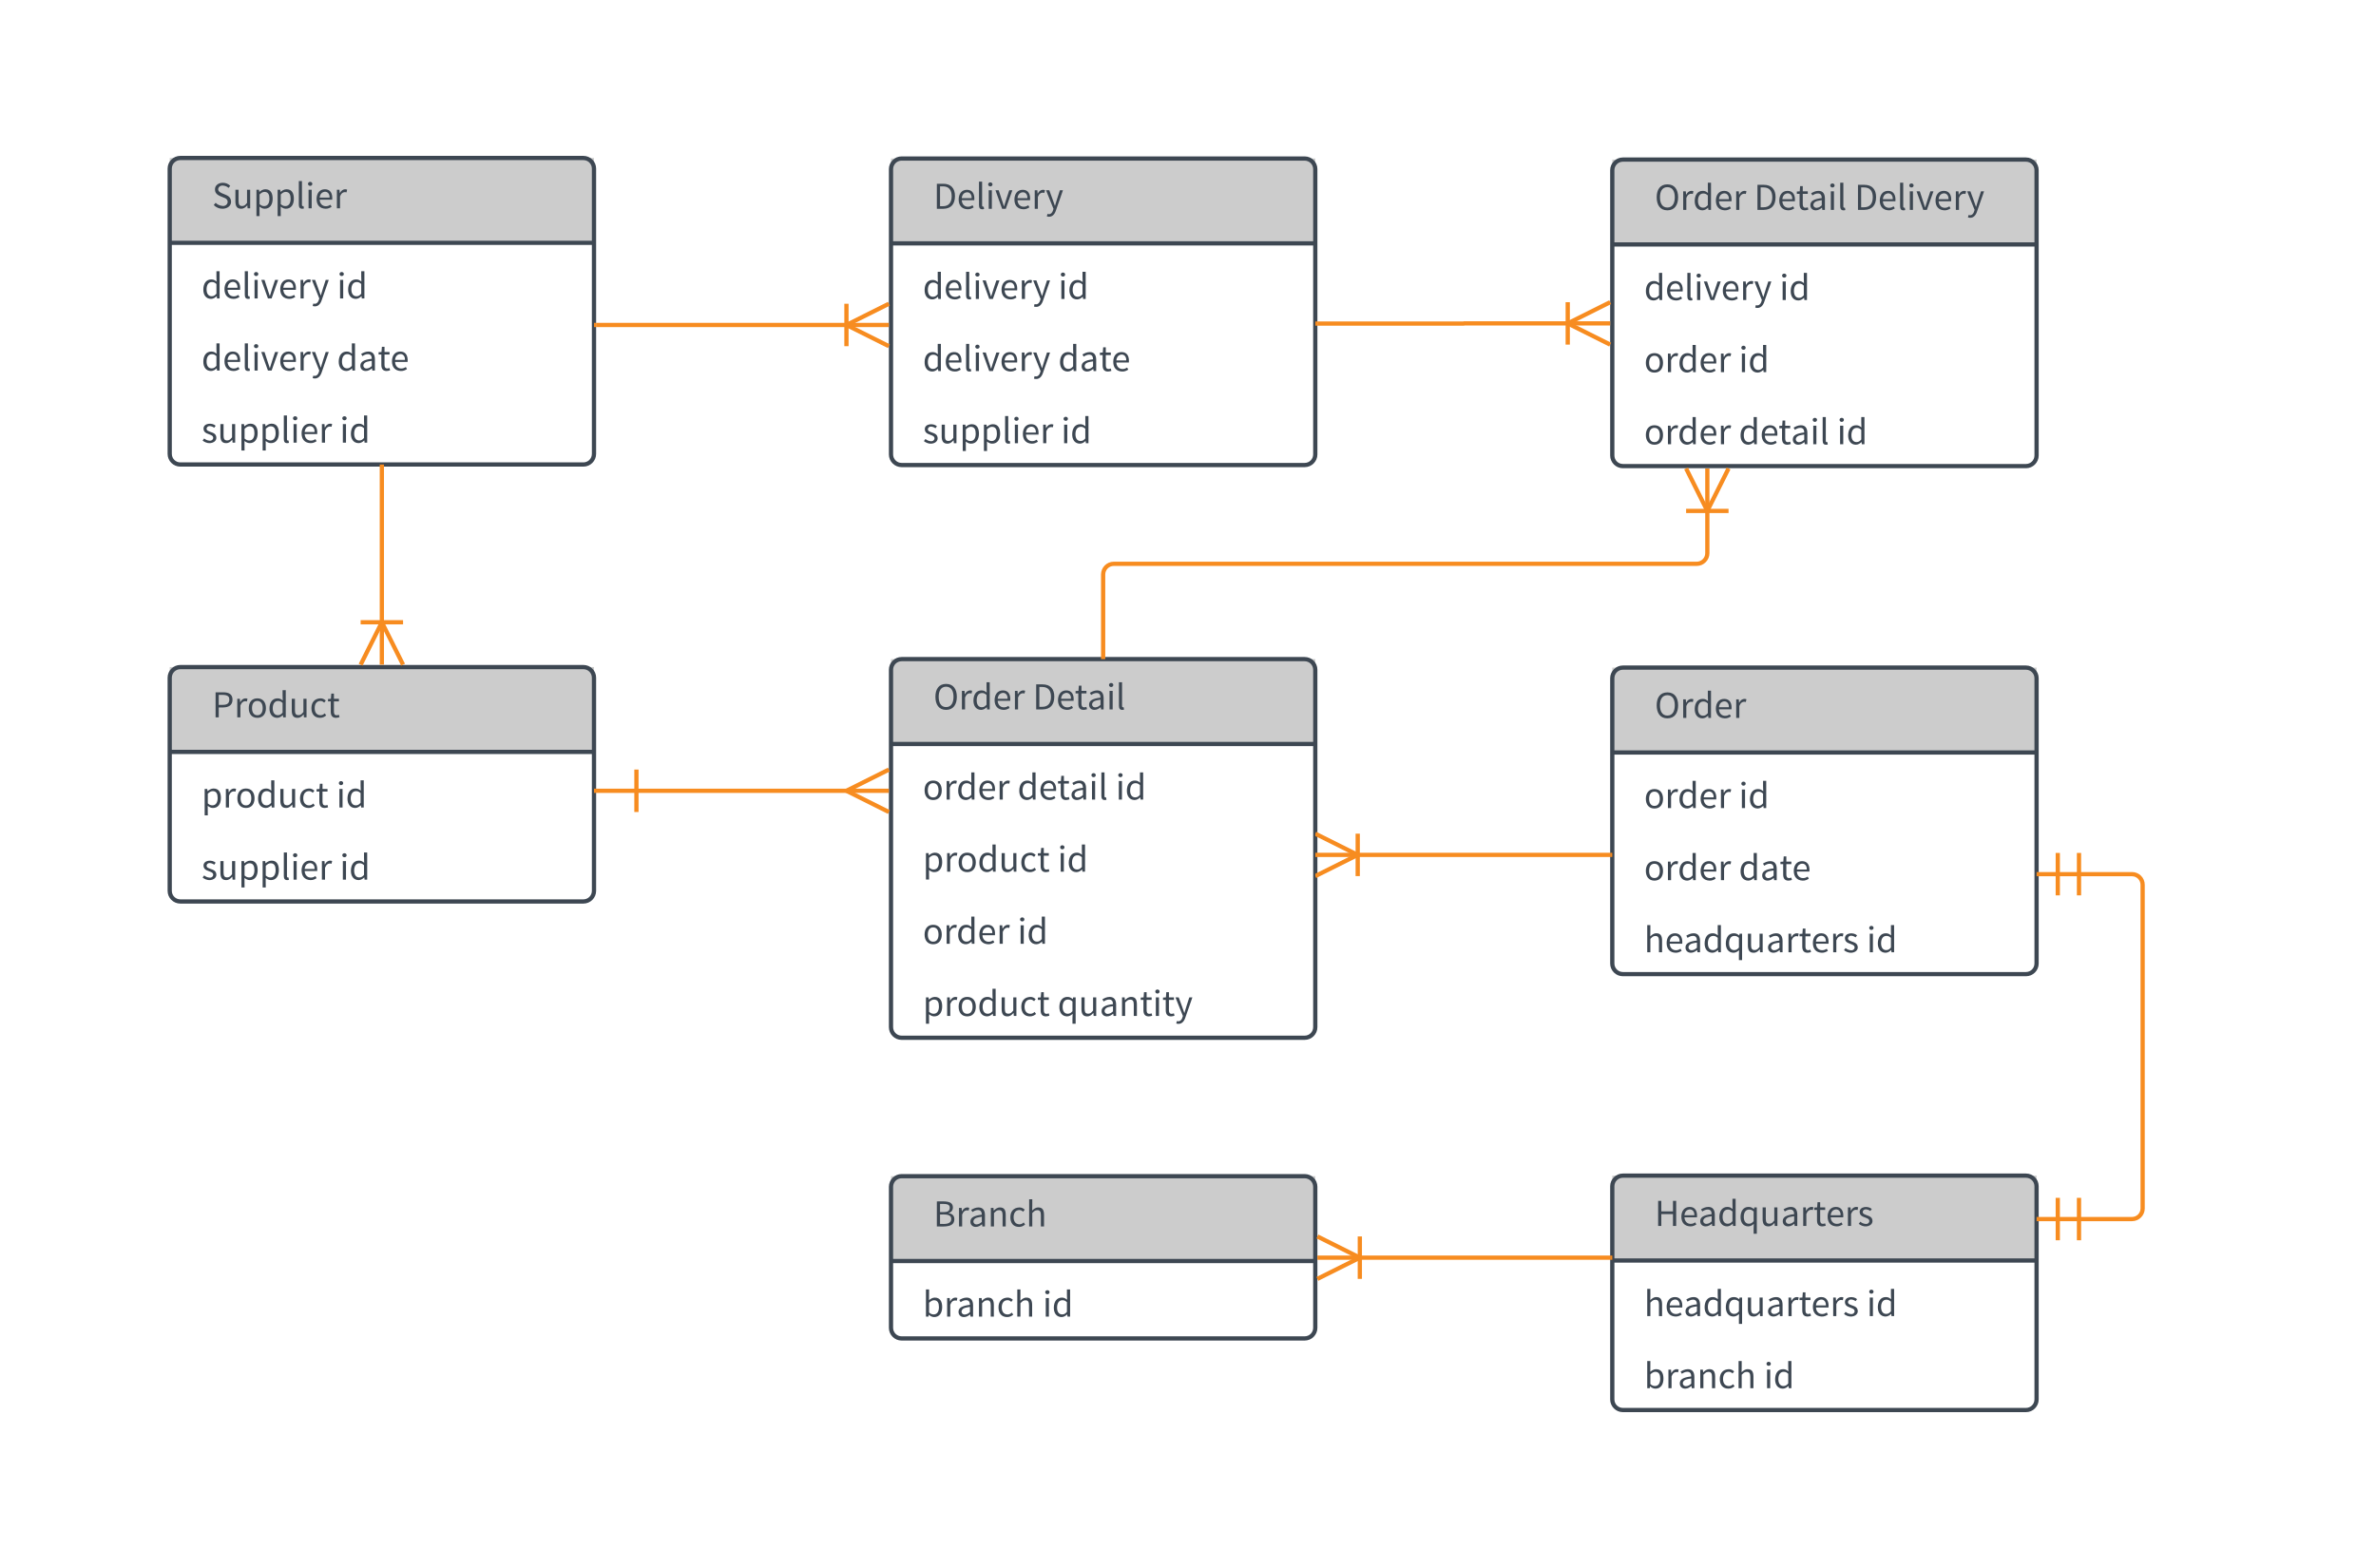 <svg xmlns="http://www.w3.org/2000/svg" xmlns:xlink="http://www.w3.org/1999/xlink" width="1120" height="739.2"><g transform="translate(0 0)"><path d="M0 0h1120v739.2H0z" fill="#fff"/><path d="M80 79.48c0-2.77 2.24-5 5-5h190c2.76 0 5 2.23 5 5v134.5c0 2.76-2.24 5-5 5H85c-2.76 0-5-2.24-5-5z" fill="#fff"/><path d="M80 74.48h200v40H80z" fill="#ccc"/><path d="M80 79.48c0-2.77 2.24-5 5-5h190c2.76 0 5 2.23 5 5v134.5c0 2.76-2.24 5-5 5H85c-2.76 0-5-2.24-5-5zM80 114.48h200" stroke="#3d4752" stroke-width="2" fill="none"/><use xlink:href="#a" transform="matrix(1,0,0,1,90,74.475) translate(10 23.712)"/><use xlink:href="#b" transform="matrix(1,0,0,1,85,116.975) translate(10 23.712)"/><use xlink:href="#c" transform="matrix(1,0,0,1,85,116.975) translate(73.828 23.712)"/><use xlink:href="#b" transform="matrix(1,0,0,1,85,150.975) translate(10 23.712)"/><use xlink:href="#d" transform="matrix(1,0,0,1,85,150.975) translate(73.828 23.712)"/><use xlink:href="#e" transform="matrix(1,0,0,1,85,184.975) translate(10 23.712)"/><use xlink:href="#c" transform="matrix(1,0,0,1,85,184.975) translate(75.142 23.712)"/><path d="M420 79.73c0-2.77 2.24-5 5-5h190c2.76 0 5 2.23 5 5v134.5c0 2.76-2.24 5-5 5H425c-2.76 0-5-2.24-5-5z" fill="#fff"/><path d="M420 74.73h200v40H420z" fill="#ccc"/><path d="M420 79.73c0-2.77 2.24-5 5-5h190c2.76 0 5 2.23 5 5v134.5c0 2.76-2.24 5-5 5H425c-2.76 0-5-2.24-5-5zM420 114.73h200" stroke="#3d4752" stroke-width="2" fill="none"/><use xlink:href="#f" transform="matrix(1,0,0,1,430,74.725) translate(10 23.712)"/><use xlink:href="#b" transform="matrix(1,0,0,1,425,117.225) translate(10 23.712)"/><use xlink:href="#c" transform="matrix(1,0,0,1,425,117.225) translate(73.828 23.712)"/><use xlink:href="#b" transform="matrix(1,0,0,1,425,151.225) translate(10 23.712)"/><use xlink:href="#d" transform="matrix(1,0,0,1,425,151.225) translate(73.828 23.712)"/><use xlink:href="#e" transform="matrix(1,0,0,1,425,185.225) translate(10 23.712)"/><use xlink:href="#c" transform="matrix(1,0,0,1,425,185.225) translate(75.142 23.712)"/><path d="M760 80.23c0-2.77 2.24-5 5-5h190c2.76 0 5 2.23 5 5v134.5c0 2.76-2.24 5-5 5H765c-2.76 0-5-2.24-5-5z" fill="#fff"/><path d="M760 75.23h200v40H760z" fill="#ccc"/><path d="M760 80.23c0-2.77 2.24-5 5-5h190c2.76 0 5 2.23 5 5v134.5c0 2.76-2.24 5-5 5H765c-2.76 0-5-2.24-5-5zM760 115.23h200" stroke="#3d4752" stroke-width="2" fill="none"/><use xlink:href="#g" transform="matrix(1,0,0,1,770,75.225) translate(10 23.712)"/><use xlink:href="#h" transform="matrix(1,0,0,1,770,75.225) translate(56.818 23.712)"/><use xlink:href="#i" transform="matrix(1,0,0,1,770,75.225) translate(104.194 23.712)"/><use xlink:href="#b" transform="matrix(1,0,0,1,765,117.725) translate(10 23.712)"/><use xlink:href="#c" transform="matrix(1,0,0,1,765,117.725) translate(73.828 23.712)"/><use xlink:href="#j" transform="matrix(1,0,0,1,765,151.725) translate(10 23.712)"/><use xlink:href="#c" transform="matrix(1,0,0,1,765,151.725) translate(54.622 23.712)"/><use xlink:href="#j" transform="matrix(1,0,0,1,765,185.725) translate(10 23.712)"/><use xlink:href="#k" transform="matrix(1,0,0,1,765,185.725) translate(54.622 23.712)"/><use xlink:href="#c" transform="matrix(1,0,0,1,765,185.725) translate(100.918 23.712)"/><path d="M281 153.2h138" stroke="#f78c20" stroke-width="2" fill="none"/><path d="M281 154.2h-1v-2h1zM419.45 144.1l-18.2 9.1 18.2 9.1-.9 1.8-21.8-10.9 21.8-10.9z" fill="#f78c20"/><path d="M400 163.2h-2v-20h2z" fill="#f78c20"/><path d="M621 152.54h68.96c.02 0 .04-.02.04-.04s.02-.04.04-.04H759" stroke="#f78c20" stroke-width="2" fill="none"/><path d="M621 153.54h-1v-2h1zM759.45 143.36l-18.2 9.1 18.2 9.1-.9 1.8-21.8-10.9 21.8-10.9z" fill="#f78c20"/><path d="M740 162.46h-2v-20h2z" fill="#f78c20"/><path d="M80 319.48c0-2.77 2.24-5 5-5h190c2.76 0 5 2.23 5 5v100.5c0 2.76-2.24 5-5 5H85c-2.76 0-5-2.24-5-5z" fill="#fff"/><path d="M80 314.48h200v40H80z" fill="#ccc"/><path d="M80 319.48c0-2.77 2.24-5 5-5h190c2.76 0 5 2.23 5 5v100.5c0 2.76-2.24 5-5 5H85c-2.76 0-5-2.24-5-5zM80 354.48h200" stroke="#3d4752" stroke-width="2" fill="none"/><use xlink:href="#l" transform="matrix(1,0,0,1,90,314.475) translate(10 23.712)"/><use xlink:href="#m" transform="matrix(1,0,0,1,85,356.975) translate(10 23.712)"/><use xlink:href="#c" transform="matrix(1,0,0,1,85,356.975) translate(73.522 23.712)"/><use xlink:href="#e" transform="matrix(1,0,0,1,85,390.975) translate(10 23.712)"/><use xlink:href="#c" transform="matrix(1,0,0,1,85,390.975) translate(75.142 23.712)"/><path d="M180 218.98v94.37" stroke="#f78c20" stroke-width="2" fill="none"/><path d="M190.9 312.9l-1.8.9-9.1-18.2-9.1 18.2-1.8-.9 10.9-21.78z" fill="#f78c20"/><path d="M190 294.35h-20v-2h20z" fill="#f78c20"/><path d="M420 315.73c0-2.77 2.24-5 5-5h190c2.76 0 5 2.23 5 5v168.5c0 2.76-2.24 5-5 5H425c-2.76 0-5-2.24-5-5z" fill="#fff"/><path d="M420 310.73h200v40H420z" fill="#ccc"/><path d="M420 315.73c0-2.77 2.24-5 5-5h190c2.76 0 5 2.23 5 5v168.5c0 2.76-2.24 5-5 5H425c-2.76 0-5-2.24-5-5zM420 350.73h200" stroke="#3d4752" stroke-width="2" fill="none"/><use xlink:href="#g" transform="matrix(1,0,0,1,430,310.725) translate(10 23.712)"/><use xlink:href="#n" transform="matrix(1,0,0,1,430,310.725) translate(56.818 23.712)"/><use xlink:href="#j" transform="matrix(1,0,0,1,425,353.225) translate(10 23.712)"/><use xlink:href="#k" transform="matrix(1,0,0,1,425,353.225) translate(54.622 23.712)"/><use xlink:href="#c" transform="matrix(1,0,0,1,425,353.225) translate(100.918 23.712)"/><use xlink:href="#m" transform="matrix(1,0,0,1,425,387.225) translate(10 23.712)"/><use xlink:href="#c" transform="matrix(1,0,0,1,425,387.225) translate(73.522 23.712)"/><use xlink:href="#j" transform="matrix(1,0,0,1,425,421.225) translate(10 23.712)"/><use xlink:href="#c" transform="matrix(1,0,0,1,425,421.225) translate(54.622 23.712)"/><use xlink:href="#m" transform="matrix(1,0,0,1,425,455.225) translate(10 23.712)"/><use xlink:href="#o" transform="matrix(1,0,0,1,425,455.225) translate(73.522 23.712)"/><path d="M760 319.73c0-2.77 2.24-5 5-5h190c2.76 0 5 2.23 5 5v134.5c0 2.76-2.24 5-5 5H765c-2.76 0-5-2.24-5-5z" fill="#fff"/><path d="M760 314.73h200v40H760z" fill="#ccc"/><path d="M760 319.73c0-2.77 2.24-5 5-5h190c2.76 0 5 2.23 5 5v134.5c0 2.76-2.24 5-5 5H765c-2.76 0-5-2.24-5-5zM760 354.73h200" stroke="#3d4752" stroke-width="2" fill="none"/><use xlink:href="#p" transform="matrix(1,0,0,1,770,314.725) translate(10 23.712)"/><use xlink:href="#j" transform="matrix(1,0,0,1,765,357.225) translate(10 23.712)"/><use xlink:href="#c" transform="matrix(1,0,0,1,765,357.225) translate(54.622 23.712)"/><use xlink:href="#j" transform="matrix(1,0,0,1,765,391.225) translate(10 23.712)"/><use xlink:href="#d" transform="matrix(1,0,0,1,765,391.225) translate(54.622 23.712)"/><use xlink:href="#q" transform="matrix(1,0,0,1,765,425.225) translate(10 23.712)"/><use xlink:href="#c" transform="matrix(1,0,0,1,765,425.225) translate(114.904 23.712)"/><path d="M280 372.8h139" stroke="#f78c20" stroke-width="2" fill="none"/><path d="M301 382.8h-2v-20h2zM419.45 363.7l-18.2 9.1 18.2 9.1-.9 1.8-21.8-10.9 21.8-10.9z" fill="#f78c20"/><path d="M520 310.73V270.8c0-2.77 2.24-5 5-5h274.8c2.76 0 5-2.24 5-5v-39.93" stroke="#f78c20" stroke-width="2" fill="none"/><path d="M815.7 221.3l-10.9 21.8-10.9-21.8 1.8-.88 9.1 18.2 9.1-18.2z" fill="#f78c20"/><path d="M814.8 241.87h-20v-2h20z" fill="#f78c20"/><path d="M759 403.02H620" stroke="#f78c20" stroke-width="2" fill="none"/><path d="M760 404.02h-1v-2h1zM642.24 403.02l-21.8 10.9-.44-.9v-1.12l17.76-8.88-17.76-8.88v-1.12l.45-.9z" fill="#f78c20"/><path d="M641 413.02h-2v-20h2z" fill="#f78c20"/><path d="M760 559.23c0-2.77 2.24-5 5-5h190c2.76 0 5 2.23 5 5v100.5c0 2.76-2.24 5-5 5H765c-2.76 0-5-2.24-5-5z" fill="#fff"/><path d="M760 554.23h200v40H760z" fill="#ccc"/><path d="M760 559.23c0-2.77 2.24-5 5-5h190c2.76 0 5 2.23 5 5v100.5c0 2.76-2.24 5-5 5H765c-2.76 0-5-2.24-5-5zM760 594.23h200" stroke="#3d4752" stroke-width="2" fill="none"/><g><use xlink:href="#r" transform="matrix(1,0,0,1,770,554.225) translate(10 23.712)"/></g><g><use xlink:href="#q" transform="matrix(1,0,0,1,765,596.725) translate(10 23.712)"/><use xlink:href="#c" transform="matrix(1,0,0,1,765,596.725) translate(114.904 23.712)"/></g><g><use xlink:href="#s" transform="matrix(1,0,0,1,765,630.725) translate(10 23.712)"/><use xlink:href="#c" transform="matrix(1,0,0,1,765,630.725) translate(66.484 23.712)"/></g><path d="M960 412.1h45c2.76 0 5 2.24 5 5v152.6c0 2.75-2.24 5-5 5h-45" stroke="#f78c20" stroke-width="2" fill="none"/><path d="M971 422.1h-2v-20h2zM981 422.1h-2v-20h2zM971 584.7h-2v-20h2zM981 584.7h-2v-20h2z" fill="#f78c20"/><path d="M420 559.48c0-2.77 2.24-5 5-5h190c2.76 0 5 2.23 5 5v66.5c0 2.76-2.24 5-5 5H425c-2.76 0-5-2.24-5-5z" fill="#fff"/><path d="M420 554.48h200v40H420z" fill="#ccc"/><path d="M420 559.48c0-2.77 2.24-5 5-5h190c2.76 0 5 2.23 5 5v66.5c0 2.76-2.24 5-5 5H425c-2.76 0-5-2.24-5-5zM420 594.48h200" stroke="#3d4752" stroke-width="2" fill="none"/><g><use xlink:href="#t" transform="matrix(1,0,0,1,430,554.475) translate(10 23.712)"/></g><g><use xlink:href="#s" transform="matrix(1,0,0,1,425,596.975) translate(10 23.712)"/><use xlink:href="#c" transform="matrix(1,0,0,1,425,596.975) translate(66.484 23.712)"/></g><path d="M759 592.9H621" stroke="#f78c20" stroke-width="2" fill="none"/><path d="M760 593.9h-1v-2h1zM643.24 592.9l-21.8 10.9-.9-1.8 18.22-9.1-18.2-9.1.9-1.8z" fill="#f78c20"/><path d="M642 602.9h-2v-20h2z" fill="#f78c20"/><defs><path fill="#3d4752" d="M484-238C550-39 325 64 144-14 105-31 71-55 42-85l50-58c40 43 104 74 181 82 133 14 185-145 71-202-108-54-270-71-270-231 0-151 176-210 315-152 34 14 62 35 85 59l-45 54c-37-35-82-56-149-62-101-9-166 104-87 165 91 70 252 74 291 192" id="u"/><path fill="#3d4752" d="M224 12C112 12 76-61 75-178v-308h83v297c1 82 17 130 91 130 69 0 90-36 131-82v-345h82V0h-68l-7-76h-3c-42 46-81 88-160 88" id="v"/><path fill="#3d4752" d="M297 12c-57 0-97-28-135-56 3 81 2 165 2 249H82v-691h68l7 56h3c39-32 90-68 155-68 140 0 192 106 192 248 0 150-68 262-210 262zm-3-441c-58 0-90 33-130 66v255c34 29 69 51 119 51 100 0 139-86 139-193 0-101-29-179-128-179" id="w"/><path fill="#3d4752" d="M169 12c-67 0-86-42-87-110v-614h82v620c-2 29 15 42 41 34l11 62c-13 6-27 8-47 8" id="x"/><path fill="#3d4752" d="M181-639c0 30-26 53-57 53s-57-23-57-53c0-31 26-53 57-53s57 22 57 53zM82-486h82V0H82v-486" id="y"/><path fill="#3d4752" d="M279 12C129 6 46-87 46-242c0-148 77-256 218-256 148 0 205 117 191 273H127c4 97 64 171 162 171 51 0 87-18 121-38l29 54c-42 25-92 53-160 50zm107-291c7-109-70-183-170-143-53 21-83 73-90 143h260" id="z"/><path fill="#3d4752" d="M334-416c-89-26-142 29-170 104V0H82v-486h68l7 88h3c31-63 101-124 190-90" id="A"/><g id="a"><use transform="matrix(0.018,0,0,0.018,0,0)" xlink:href="#u"/><use transform="matrix(0.018,0,0,0.018,9.612,0)" xlink:href="#v"/><use transform="matrix(0.018,0,0,0.018,19.404,0)" xlink:href="#w"/><use transform="matrix(0.018,0,0,0.018,29.394,0)" xlink:href="#w"/><use transform="matrix(0.018,0,0,0.018,39.384,0)" xlink:href="#x"/><use transform="matrix(0.018,0,0,0.018,43.974,0)" xlink:href="#y"/><use transform="matrix(0.018,0,0,0.018,48.402,0)" xlink:href="#z"/><use transform="matrix(0.018,0,0,0.018,57.33,0)" xlink:href="#A"/></g><path fill="#3d4752" d="M248 12C114 10 43-95 47-242c4-146 72-256 211-256 65 0 96 26 136 56-6-85-3-179-4-270h83V0h-68l-7-57h-3c-35 32-83 69-147 69zm24-441c-97 0-138 83-140 186-2 104 39 186 134 186 59 0 90-30 124-67v-254c-35-31-64-51-118-51" id="B"/><path fill="#3d4752" d="M12-486h85c46 139 93 277 137 419h4c42-142 90-280 136-419h81L283 0h-96" id="C"/><path fill="#3d4752" d="M49 134c97 31 140-55 158-133L12-486h85c49 135 100 267 146 406h4c40-138 84-271 128-406h80L272 40c-31 99-101 199-239 159" id="D"/><g id="b"><use transform="matrix(0.018,0,0,0.018,0,0)" xlink:href="#B"/><use transform="matrix(0.018,0,0,0.018,9.99,0)" xlink:href="#z"/><use transform="matrix(0.018,0,0,0.018,18.918,0)" xlink:href="#x"/><use transform="matrix(0.018,0,0,0.018,23.508,0)" xlink:href="#y"/><use transform="matrix(0.018,0,0,0.018,27.936,0)" xlink:href="#C"/><use transform="matrix(0.018,0,0,0.018,36.27,0)" xlink:href="#z"/><use transform="matrix(0.018,0,0,0.018,45.198,0)" xlink:href="#A"/><use transform="matrix(0.018,0,0,0.018,51.786,0)" xlink:href="#D"/></g><g id="c"><use transform="matrix(0.018,0,0,0.018,0,0)" xlink:href="#y"/><use transform="matrix(0.018,0,0,0.018,4.428,0)" xlink:href="#B"/></g><path fill="#3d4752" d="M201 12C118 12 58-40 58-126c0-53 24-94 72-122s123-49 227-60c-1-72-27-121-100-122-60-1-108 28-145 52l-33-57c46-28 114-63 191-63 121 0 168 82 169 200V0h-68c-4-19-2-42-9-58-42 33-92 70-161 70zm23-66c62-5 93-31 133-65v-135c-89 14-171 22-207 80-36 57 6 125 74 120" id="E"/><path fill="#3d4752" d="M235 12C135 12 96-49 96-150v-269H24v-62l76-5 10-136h69v136h131v67H179v270c1 58 17 94 75 94 19 0 41-7 55-13l16 62c-25 8-58 18-90 18" id="F"/><g id="d"><use transform="matrix(0.018,0,0,0.018,0,0)" xlink:href="#B"/><use transform="matrix(0.018,0,0,0.018,9.99,0)" xlink:href="#E"/><use transform="matrix(0.018,0,0,0.018,19.206,0)" xlink:href="#F"/><use transform="matrix(0.018,0,0,0.018,25.11,0)" xlink:href="#z"/></g><path fill="#3d4752" d="M374-191C441-40 261 57 110-7 79-20 51-36 28-55l41-55c40 31 77 52 143 58 87 8 128-92 60-134-81-50-214-50-220-174-7-157 230-170 318-83l-39 52c-30-22-63-38-111-43-80-8-120 85-56 122 69 40 177 47 210 121" id="G"/><g id="e"><use transform="matrix(0.018,0,0,0.018,0,0)" xlink:href="#G"/><use transform="matrix(0.018,0,0,0.018,7.542,0)" xlink:href="#v"/><use transform="matrix(0.018,0,0,0.018,17.334,0)" xlink:href="#w"/><use transform="matrix(0.018,0,0,0.018,27.324,0)" xlink:href="#w"/><use transform="matrix(0.018,0,0,0.018,37.314,0)" xlink:href="#x"/><use transform="matrix(0.018,0,0,0.018,41.904,0)" xlink:href="#y"/><use transform="matrix(0.018,0,0,0.018,46.332,0)" xlink:href="#z"/><use transform="matrix(0.018,0,0,0.018,55.26,0)" xlink:href="#A"/></g><path fill="#3d4752" d="M564-331C562-123 464-4 258 0H90v-656h164c204-1 312 119 310 325zm-86 0c0-161-72-257-230-257h-75v520h75c158 1 230-103 230-263" id="H"/><g id="f"><use transform="matrix(0.018,0,0,0.018,0,0)" xlink:href="#H"/><use transform="matrix(0.018,0,0,0.018,11.07,0)" xlink:href="#z"/><use transform="matrix(0.018,0,0,0.018,19.998,0)" xlink:href="#x"/><use transform="matrix(0.018,0,0,0.018,24.588,0)" xlink:href="#y"/><use transform="matrix(0.018,0,0,0.018,29.016,0)" xlink:href="#C"/><use transform="matrix(0.018,0,0,0.018,37.35,0)" xlink:href="#z"/><use transform="matrix(0.018,0,0,0.018,46.278,0)" xlink:href="#A"/><use transform="matrix(0.018,0,0,0.018,52.866,0)" xlink:href="#D"/></g><path fill="#3d4752" d="M613-331c0 199-89 343-281 343C139 12 52-132 52-331c0-198 88-337 280-337 191 0 281 139 281 337zm-475 0c0 148 53 270 194 270s194-122 194-270c0-147-54-264-194-264S138-478 138-331" id="I"/><g id="g"><use transform="matrix(0.018,0,0,0.018,0,0)" xlink:href="#I"/><use transform="matrix(0.018,0,0,0.018,11.952,0)" xlink:href="#A"/><use transform="matrix(0.018,0,0,0.018,18.018,0)" xlink:href="#B"/><use transform="matrix(0.018,0,0,0.018,28.008,0)" xlink:href="#z"/><use transform="matrix(0.018,0,0,0.018,36.936,0)" xlink:href="#A"/></g><g id="h"><use transform="matrix(0.018,0,0,0.018,0,0)" xlink:href="#H"/><use transform="matrix(0.018,0,0,0.018,11.07,0)" xlink:href="#z"/><use transform="matrix(0.018,0,0,0.018,19.746,0)" xlink:href="#F"/><use transform="matrix(0.018,0,0,0.018,25.506,0)" xlink:href="#E"/><use transform="matrix(0.018,0,0,0.018,34.722,0)" xlink:href="#y"/><use transform="matrix(0.018,0,0,0.018,39.15,0)" xlink:href="#x"/></g><g id="i"><use transform="matrix(0.018,0,0,0.018,0,0)" xlink:href="#H"/><use transform="matrix(0.018,0,0,0.018,11.07,0)" xlink:href="#z"/><use transform="matrix(0.018,0,0,0.018,19.998,0)" xlink:href="#x"/><use transform="matrix(0.018,0,0,0.018,24.588,0)" xlink:href="#y"/><use transform="matrix(0.018,0,0,0.018,29.016,0)" xlink:href="#C"/><use transform="matrix(0.018,0,0,0.018,37.35,0)" xlink:href="#z"/><use transform="matrix(0.018,0,0,0.018,46.278,0)" xlink:href="#A"/><use transform="matrix(0.018,0,0,0.018,52.866,0)" xlink:href="#D"/></g><path fill="#3d4752" d="M271 12C125 12 46-91 46-242c0-152 79-256 225-256s225 104 225 256c0 151-79 254-225 254zm0-442c-100 0-140 84-140 188S172-56 271-56s140-82 140-186-40-188-140-188" id="J"/><g id="j"><use transform="matrix(0.018,0,0,0.018,0,0)" xlink:href="#J"/><use transform="matrix(0.018,0,0,0.018,9.756,0)" xlink:href="#A"/><use transform="matrix(0.018,0,0,0.018,15.822,0)" xlink:href="#B"/><use transform="matrix(0.018,0,0,0.018,25.812,0)" xlink:href="#z"/><use transform="matrix(0.018,0,0,0.018,34.74,0)" xlink:href="#A"/></g><g id="k"><use transform="matrix(0.018,0,0,0.018,0,0)" xlink:href="#B"/><use transform="matrix(0.018,0,0,0.018,9.99,0)" xlink:href="#z"/><use transform="matrix(0.018,0,0,0.018,18.666,0)" xlink:href="#F"/><use transform="matrix(0.018,0,0,0.018,24.426,0)" xlink:href="#E"/><use transform="matrix(0.018,0,0,0.018,33.642,0)" xlink:href="#y"/><use transform="matrix(0.018,0,0,0.018,38.07,0)" xlink:href="#x"/></g><path fill="#3d4752" d="M533-463c0 144-98 200-242 203H173V0H90v-656h201c145 0 242 48 242 193zm-83 0c5-141-139-126-277-126v261h108c107-1 165-34 169-135" id="K"/><path fill="#3d4752" d="M274 12C124 12 46-89 46-242c0-154 84-249 234-256 64-3 108 29 142 58l-41 53c-27-22-53-43-98-43-104 0-152 81-152 188S178-60 281-56c50 2 87-25 114-49l37 54c-39 34-91 63-158 63" id="L"/><g id="l"><use transform="matrix(0.018,0,0,0.018,0,0)" xlink:href="#K"/><use transform="matrix(0.018,0,0,0.018,10.368,0)" xlink:href="#A"/><use transform="matrix(0.018,0,0,0.018,16.434,0)" xlink:href="#J"/><use transform="matrix(0.018,0,0,0.018,26.19,0)" xlink:href="#B"/><use transform="matrix(0.018,0,0,0.018,36.18,0)" xlink:href="#v"/><use transform="matrix(0.018,0,0,0.018,45.972,0)" xlink:href="#L"/><use transform="matrix(0.018,0,0,0.018,54.18,0)" xlink:href="#F"/></g><g id="m"><use transform="matrix(0.018,0,0,0.018,0,0)" xlink:href="#w"/><use transform="matrix(0.018,0,0,0.018,9.99,0)" xlink:href="#A"/><use transform="matrix(0.018,0,0,0.018,16.056,0)" xlink:href="#J"/><use transform="matrix(0.018,0,0,0.018,25.812,0)" xlink:href="#B"/><use transform="matrix(0.018,0,0,0.018,35.802,0)" xlink:href="#v"/><use transform="matrix(0.018,0,0,0.018,45.594,0)" xlink:href="#L"/><use transform="matrix(0.018,0,0,0.018,53.802,0)" xlink:href="#F"/></g><g id="n"><use transform="matrix(0.018,0,0,0.018,0,0)" xlink:href="#H"/><use transform="matrix(0.018,0,0,0.018,11.07,0)" xlink:href="#z"/><use transform="matrix(0.018,0,0,0.018,19.746,0)" xlink:href="#F"/><use transform="matrix(0.018,0,0,0.018,25.506,0)" xlink:href="#E"/><use transform="matrix(0.018,0,0,0.018,34.722,0)" xlink:href="#y"/><use transform="matrix(0.018,0,0,0.018,39.15,0)" xlink:href="#x"/></g><path fill="#3d4752" d="M248 12C114 10 43-95 47-242c4-146 72-256 211-256 68 0 98 26 141 58l8-46h66v691h-83c0-87-2-177 4-259-35 31-84 66-146 66zm24-441c-97 0-138 83-140 186-2 104 39 186 134 186 59 0 90-30 124-67v-254c-35-31-64-51-118-51" id="M"/><path fill="#3d4752" d="M297-427c-68 0-89 36-133 75V0H82v-486h68l7 70h3c43-40 85-82 163-82 111 0 147 74 148 190V0h-82v-297c-1-82-18-130-92-130" id="N"/><g id="o"><use transform="matrix(0.018,0,0,0.018,0,0)" xlink:href="#M"/><use transform="matrix(0.018,0,0,0.018,9.9,0)" xlink:href="#v"/><use transform="matrix(0.018,0,0,0.018,19.692,0)" xlink:href="#E"/><use transform="matrix(0.018,0,0,0.018,28.908,0)" xlink:href="#N"/><use transform="matrix(0.018,0,0,0.018,38.754,0)" xlink:href="#F"/><use transform="matrix(0.018,0,0,0.018,44.838,0)" xlink:href="#y"/><use transform="matrix(0.018,0,0,0.018,49.266,0)" xlink:href="#F"/><use transform="matrix(0.018,0,0,0.018,55.35,0)" xlink:href="#D"/></g><g id="p"><use transform="matrix(0.018,0,0,0.018,0,0)" xlink:href="#I"/><use transform="matrix(0.018,0,0,0.018,11.952,0)" xlink:href="#A"/><use transform="matrix(0.018,0,0,0.018,18.018,0)" xlink:href="#B"/><use transform="matrix(0.018,0,0,0.018,28.008,0)" xlink:href="#z"/><use transform="matrix(0.018,0,0,0.018,36.936,0)" xlink:href="#A"/></g><path fill="#3d4752" d="M297-427c-68 0-89 36-133 75V0H82v-712h82c0 99 1 199-3 294 44-38 85-80 162-80 111 0 147 74 148 190V0h-82v-297c-1-82-18-130-92-130" id="O"/><g id="q"><use transform="matrix(0.018,0,0,0.018,0,0)" xlink:href="#O"/><use transform="matrix(0.018,0,0,0.018,9.792,0)" xlink:href="#z"/><use transform="matrix(0.018,0,0,0.018,18.468,0)" xlink:href="#E"/><use transform="matrix(0.018,0,0,0.018,27.684,0)" xlink:href="#B"/><use transform="matrix(0.018,0,0,0.018,37.674,0)" xlink:href="#M"/><use transform="matrix(0.018,0,0,0.018,47.574,0)" xlink:href="#v"/><use transform="matrix(0.018,0,0,0.018,57.366,0)" xlink:href="#E"/><use transform="matrix(0.018,0,0,0.018,66.582,0)" xlink:href="#A"/><use transform="matrix(0.018,0,0,0.018,72.828,0)" xlink:href="#F"/><use transform="matrix(0.018,0,0,0.018,78.732,0)" xlink:href="#z"/><use transform="matrix(0.018,0,0,0.018,87.66,0)" xlink:href="#A"/><use transform="matrix(0.018,0,0,0.018,93.726,0)" xlink:href="#G"/></g><path fill="#3d4752" d="M90-656h83v275h305v-275h84V0h-84v-309H173V0H90v-656" id="P"/><g id="r"><use transform="matrix(0.018,0,0,0.018,0,0)" xlink:href="#P"/><use transform="matrix(0.018,0,0,0.018,11.736,0)" xlink:href="#z"/><use transform="matrix(0.018,0,0,0.018,20.412,0)" xlink:href="#E"/><use transform="matrix(0.018,0,0,0.018,29.628,0)" xlink:href="#B"/><use transform="matrix(0.018,0,0,0.018,39.618,0)" xlink:href="#M"/><use transform="matrix(0.018,0,0,0.018,49.518,0)" xlink:href="#v"/><use transform="matrix(0.018,0,0,0.018,59.31,0)" xlink:href="#E"/><use transform="matrix(0.018,0,0,0.018,68.526,0)" xlink:href="#A"/><use transform="matrix(0.018,0,0,0.018,74.772,0)" xlink:href="#F"/><use transform="matrix(0.018,0,0,0.018,80.676,0)" xlink:href="#z"/><use transform="matrix(0.018,0,0,0.018,89.604,0)" xlink:href="#A"/><use transform="matrix(0.018,0,0,0.018,95.67,0)" xlink:href="#G"/></g><path fill="#3d4752" d="M297 12c-57 0-104-28-139-60h-3l-7 48H82v-712h82c0 94 1 190-2 282 38-32 88-68 152-68 139 0 193 105 193 247 0 150-68 263-210 263zm125-262c0-101-29-177-128-179-39 0-83 22-130 66v255c33 29 70 51 119 51 100 0 139-86 139-193" id="Q"/><g id="s"><use transform="matrix(0.018,0,0,0.018,0,0)" xlink:href="#Q"/><use transform="matrix(0.018,0,0,0.018,9.99,0)" xlink:href="#A"/><use transform="matrix(0.018,0,0,0.018,15.786,0)" xlink:href="#E"/><use transform="matrix(0.018,0,0,0.018,25.002,0)" xlink:href="#N"/><use transform="matrix(0.018,0,0,0.018,34.848,0)" xlink:href="#L"/><use transform="matrix(0.018,0,0,0.018,43.056,0)" xlink:href="#O"/></g><path fill="#3d4752" d="M548-192C547 22 309 4 90 0v-656c190 2 420-31 420 160 0 75-46 128-114 143v4c89 14 152 59 152 157zM428-489c4-116-137-100-255-101v214h97c99 0 155-27 158-113zm38 293c0-131-156-119-293-118v248c143 4 293 8 293-130" id="R"/><g id="t"><use transform="matrix(0.018,0,0,0.018,0,0)" xlink:href="#R"/><use transform="matrix(0.018,0,0,0.018,10.584,0)" xlink:href="#A"/><use transform="matrix(0.018,0,0,0.018,16.38,0)" xlink:href="#E"/><use transform="matrix(0.018,0,0,0.018,25.596,0)" xlink:href="#N"/><use transform="matrix(0.018,0,0,0.018,35.442,0)" xlink:href="#L"/><use transform="matrix(0.018,0,0,0.018,43.65,0)" xlink:href="#O"/></g></defs></g></svg>